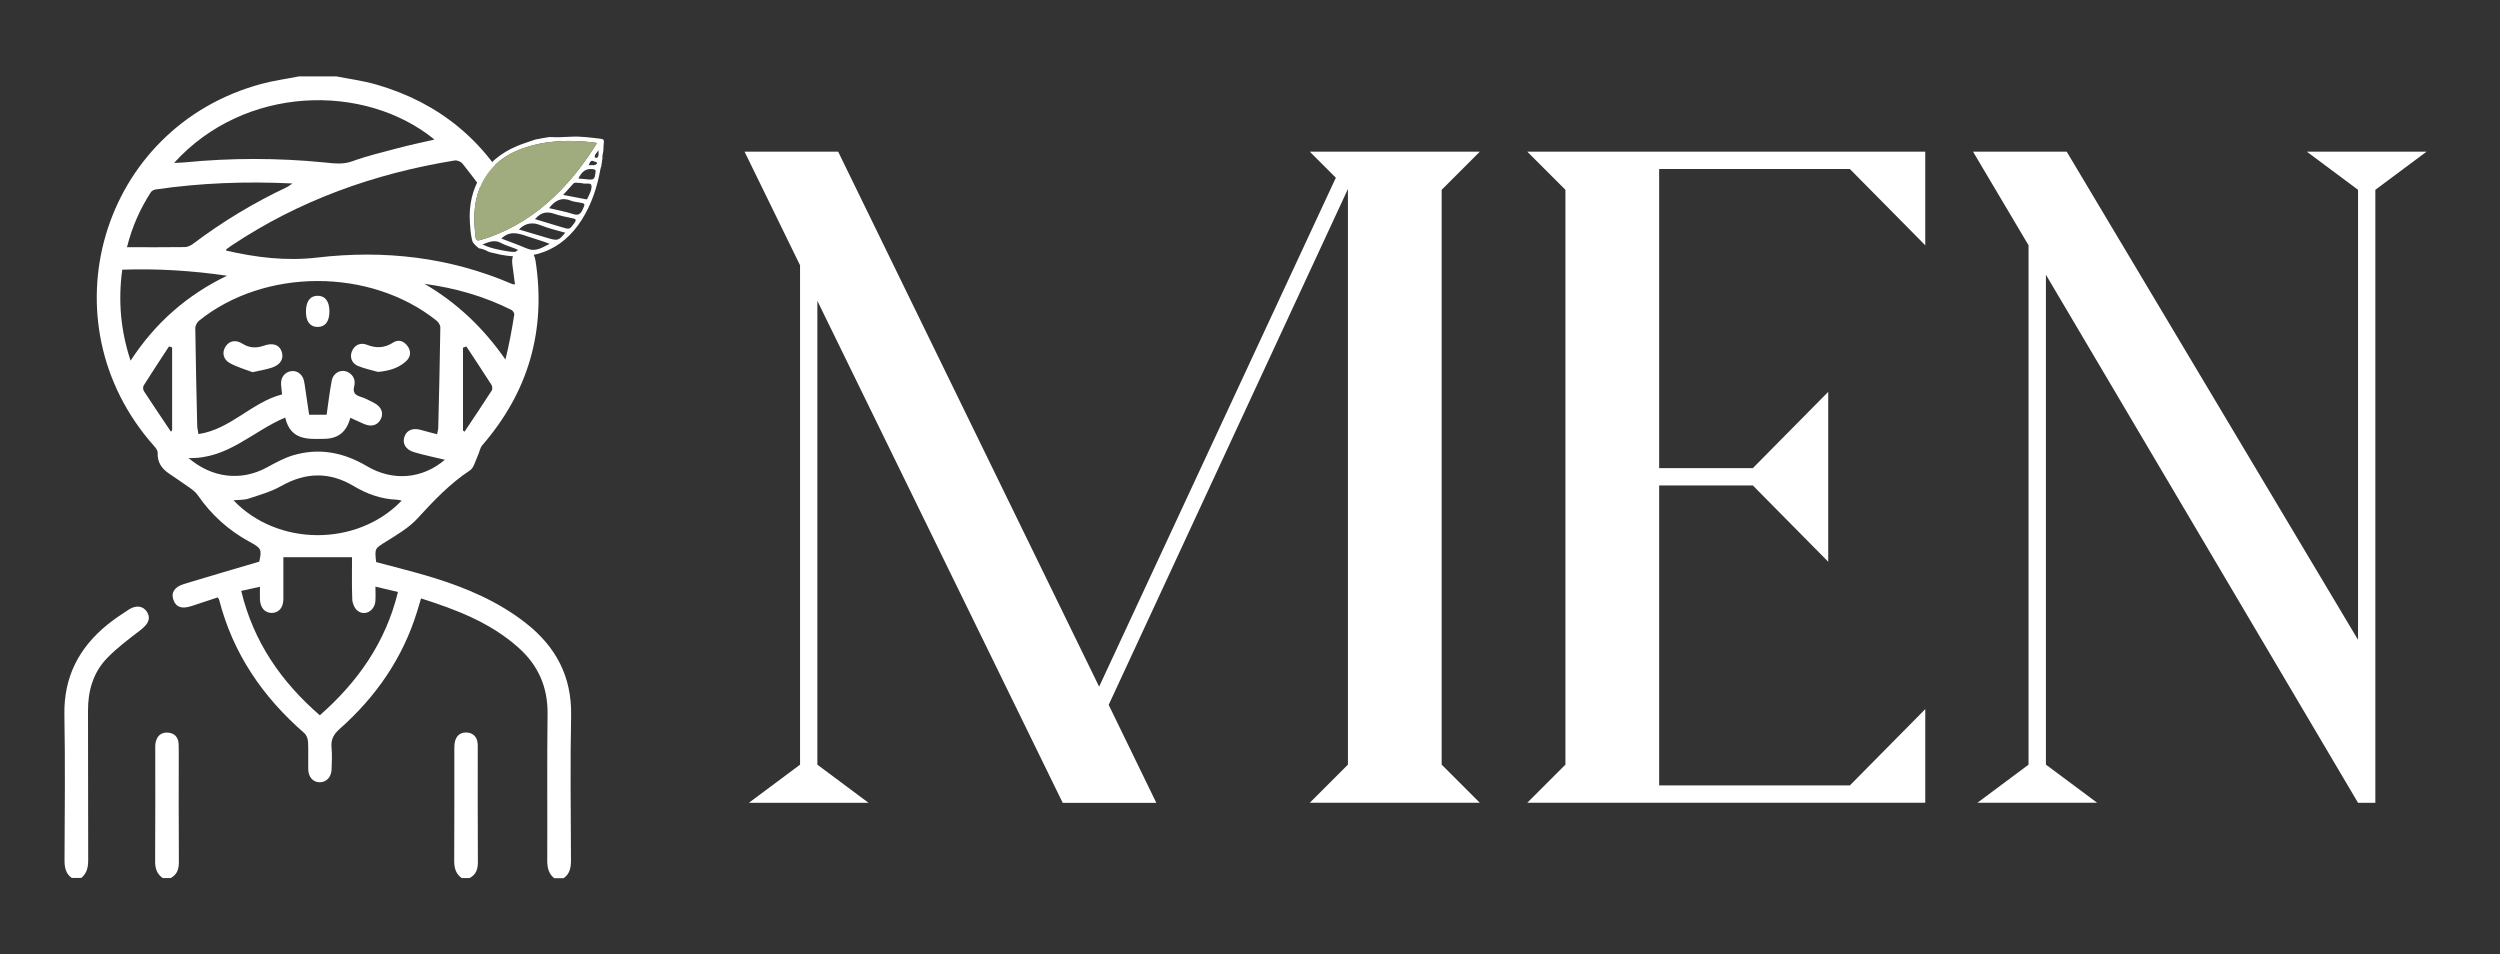 <svg xmlns="http://www.w3.org/2000/svg" viewBox="0 0 392.88 150"><rect x="0" y="0" width="392.88" height="150" fill="#333333" stroke="none"/><defs><style>      .cls-1 {        fill: #a1ac7e;      }      .cls-2 {        fill: #fff;      }    </style></defs><g><g id="Layer_1"><g><g><path class="cls-2" d="M117,23.84h14.72l41.01,84.07,37.2-79.98-4.09-4.09h26.71l-5.99,5.99v90.33l5.99,5.99h-26.71l5.99-5.99V29.7l-37.6,81.07,7.49,15.4h-14.71l-38.56-78.89v72.89l8.04,5.99h-18.8l8.04-5.99V41.69l-8.72-17.85Z"></path><path class="cls-2" d="M275.46,73.57l11.85-11.99v26.7l-11.85-11.99h-14.72v47.14h29.97l11.85-11.99v14.71h-62.54l5.99-5.99V29.83l-5.99-5.99h62.54v14.71l-11.85-11.99h-29.97v47.01h14.72Z"></path><path class="cls-2" d="M318.79,120.17V38.55l-8.72-14.71h14.72l45.78,76.71V29.83l-8.04-5.99h18.8l-8.04,5.99v96.33h-2.72l-49.05-82.98v76.98l8.04,5.99h-18.8l8.04-5.99Z"></path></g><g><g><path class="cls-2" d="M52.88,12.01c2.08.41,4.2.68,6.23,1.27,9.94,2.85,17.27,8.93,21.99,18.14.15.29.29.59.4.9.38,1.02.03,1.94-.87,2.39-.89.44-1.86.14-2.41-.8-.53-.92-.91-1.94-1.51-2.81-1.28-1.85-2.64-3.64-4.04-5.4-.24-.3-.84-.54-1.22-.48-12.61,2.05-24.4,6.25-35.07,13.37-.27.18-.54.37-.8.57-.05.04-.04.14-.05.22,4.71,1.08,9.42,1.67,14.28,1.1,10.57-1.24,20.85-.08,30.69,4.16.07.03.16.03.43.06-.14-1.07-.26-2.1-.41-3.12-.19-1.32.35-2.27,1.41-2.48,1.14-.22,2.01.49,2.23,1.87,1.68,10.95-1.11,20.61-8.36,28.99-.38.44-.46,1.13-.73,1.69-.38.79-.59,1.86-1.23,2.28-3.17,2.09-5.71,4.79-8.25,7.56-1.35,1.47-3.2,2.54-4.92,3.62-1.75,1.1-1.81,1.01-1.56,3.22,2.99.81,6.01,1.54,8.97,2.45,5.23,1.62,10.23,3.74,14.58,7.16,4.71,3.7,7.21,8.4,7.09,14.53-.15,7.58-.05,15.17-.02,22.76,0,1.13-.19,2.1-1.16,2.78h-1.48c-.9-.73-1.09-1.69-1.09-2.81.04-7.67-.05-15.33.05-23,.05-4.23-1.47-7.66-4.58-10.43-4.38-3.91-9.71-5.95-15.3-7.73-.23.75-.42,1.41-.62,2.06-2.26,7.33-6.46,13.39-12.15,18.43-.95.84-1.42,1.66-1.3,2.93.11,1.14.05,2.29.01,3.44-.04,1.23-.82,2.04-1.86,2.03-1.06,0-1.79-.81-1.81-2.05-.03-1.43.04-2.87-.03-4.3-.02-.47-.24-1.06-.57-1.36-6.55-5.68-11.24-12.53-13.41-21-.02-.07-.08-.13-.21-.34-1.35.44-2.73.9-4.12,1.36-1.52.5-2.44.19-2.85-.97-.4-1.13.15-2.04,1.67-2.5,3.91-1.19,7.83-2.33,11.83-3.51.4-1.94.34-2.1-1.54-3.12-3.3-1.8-6.01-4.24-8.14-7.34-.31-.45-.78-.81-1.24-1.14-1.1-.79-2.23-1.52-3.34-2.29-1.1-.77-1.78-1.76-1.71-3.2.02-.34-.27-.75-.52-1.03C6.77,50.57,15.82,19.98,41.1,13.18c1.92-.52,3.91-.78,5.87-1.17,1.97,0,3.94,0,5.91,0ZM69.95,72.26c-1.65-.4-3.29-.73-4.88-1.2-1.36-.4-1.9-1.42-1.49-2.49.39-1.03,1.37-1.37,2.66-.98.79.24,1.6.42,2.45.65.09-.46.17-.7.18-.94.13-5.29.26-10.57.33-15.86,0-.36-.31-.83-.62-1.07-10.39-8.28-26.96-8.28-37.29.02-.32.26-.61.8-.6,1.2.07,5.08.18,10.16.3,15.24,0,.43.12.85.2,1.39,5.11-.78,8.37-5.02,13.14-6.24-.06-.6-.13-1.08-.16-1.57-.07-1.06.54-1.89,1.51-2.07.95-.18,1.82.42,2.08,1.46.11.43.15.89.22,1.33.2,1.36.4,2.72.6,4.05h2.75c.27-1.86.47-3.61.8-5.34.26-1.35,1.63-1.95,2.72-1.26.78.5,1.03,1.26.81,2.14-.22.88.06,1.34.94,1.61.78.24,1.51.63,2.23,1.01,1.12.6,1.49,1.58,1.01,2.53-.5.98-1.47,1.26-2.63.76-.7-.3-1.39-.62-2.16-.97-.56,2.16-1.85,3.25-3.98,3.3-2.68.06-5.41.27-6.25-3.34-5.1,2.14-9.06,6.56-15.19,6.36,3.71,3.18,8.3,3.65,12.27,1.5,1.33-.72,2.67-1.47,4.1-1.91,4.12-1.24,7.98-.49,11.66,1.69,4.12,2.44,8.77,1.99,12.29-1.04ZM37.91,92.87c1.93,8.01,6.29,14.28,12.35,19.54,6.04-5.31,10.36-11.51,12.28-19.38-1.19-.28-2.29-.54-3.54-.84,0,.84.05,1.58-.01,2.3-.13,1.53-1.69,2.39-2.82,1.47-.46-.37-.79-1.16-.81-1.77-.09-2.28-.04-4.56-.04-6.63h-10.79c0,2.11.01,4.36,0,6.61-.01,1.33-.74,2.16-1.84,2.15-1.09,0-1.81-.85-1.84-2.18-.02-.61,0-1.22,0-1.93-.99.22-1.86.41-2.94.65ZM27.36,25.6c.65-.03,1.09-.03,1.54-.07,7.37-.73,14.73-.73,22.1,0,1.45.14,2.85.36,4.35-.18,2.34-.85,4.78-1.44,7.19-2.07,1.88-.5,3.79-.9,5.74-1.35-11-8.96-29.83-8.56-40.92,3.67ZM63.13,78.68c-.27-.06-.5-.14-.72-.15-2.48-.08-4.73-.89-6.84-2.15-3.8-2.27-7.55-2.17-11.4.01-1.58.89-3.38,1.4-5.12,1.97-.71.23-1.51.18-2.36.26,6.87,7.23,19.39,7.37,26.44.05ZM19.95,38.85c3.21,0,6.15.02,9.09-.02.44,0,.94-.25,1.31-.52,4.59-3.46,9.48-6.42,14.68-8.87.26-.12.48-.31.93-.61-7.39-.35-14.45-.08-21.48.94-.29.04-.65.23-.79.46-1.64,2.56-2.9,5.29-3.74,8.63ZM20.52,56.68c3.91-6,8.93-10.34,15.15-13.35-5.49-.8-10.94-1.14-16.46-.95-.66,4.89-.26,9.53,1.31,14.3ZM66.68,44.59c5.15,2.99,9.31,6.97,12.75,11.91.59-2.37,1.02-4.72,1.39-7.08.03-.22-.23-.61-.46-.72-4.32-2.16-8.9-3.46-13.69-4.1ZM26.86,67.84c.06-.07.13-.15.19-.22v-13.02c-.16-.05-.33-.11-.49-.16-1.33,2.04-2.68,4.07-3.98,6.14-.13.21-.11.66.03.88,1.4,2.14,2.83,4.26,4.26,6.39ZM73.29,54.45c-.18.06-.36.12-.53.19v13.01c.08.06.16.13.24.19,1.44-2.16,2.89-4.31,4.29-6.49.13-.2.08-.65-.06-.88-1.29-2.02-2.62-4.02-3.94-6.02Z"></path><path class="cls-2" d="M11.3,137.99c-.97-.68-1.16-1.65-1.16-2.78.03-7.63.12-15.25-.02-22.88-.11-5.93,2.28-10.54,6.78-14.18,1.05-.85,2.18-1.6,3.31-2.34,1.19-.77,2.3-.6,2.9.37.61.99.21,1.87-.96,2.78-1.84,1.42-3.74,2.82-5.34,4.48-2.16,2.25-2.99,5.1-2.98,8.23.03,7.83,0,15.66.03,23.49,0,1.13-.2,2.08-1.09,2.81h-1.48Z"></path><path class="cls-2" d="M25.57,137.99c-.92-.65-1.2-1.53-1.19-2.64.04-5.86.02-11.72.02-17.58,0-.37-.02-.75.06-1.1.22-1.01.86-1.61,1.91-1.54,1.03.07,1.64.69,1.7,1.75.04.74.02,1.47.02,2.21,0,5.45-.02,10.9.02,16.35,0,1.13-.26,2.01-1.3,2.55h-1.23Z"></path><path class="cls-2" d="M72.56,137.99c-.91-.65-1.18-1.54-1.18-2.65.04-5.86.01-11.72.02-17.58,0-.45.01-.91.13-1.34.25-.9.92-1.36,1.84-1.3.92.06,1.51.59,1.67,1.52.05.32.04.65.04.98,0,5.94-.02,11.88.02,17.83,0,1.13-.27,2.01-1.32,2.54h-1.23Z"></path><path class="cls-2" d="M59.41,58.45c-1.05-.3-2.13-.52-3.14-.93-1.01-.42-1.34-1.41-.96-2.33.38-.93,1.31-1.42,2.32-1.02,1.49.6,2.81.53,4.18-.35.84-.54,1.69-.2,2.25.58.61.86.47,1.74-.3,2.42-1.22,1.08-2.7,1.47-4.36,1.63Z"></path><path class="cls-2" d="M39.68,58.49c-1.04-.4-2.37-.78-3.55-1.42-1.09-.59-1.27-1.73-.68-2.62.6-.91,1.6-1.11,2.67-.43,1.1.7,2.21.71,3.39.29,1.37-.48,2.38-.13,2.75.93.38,1.1-.13,2.05-1.49,2.52-.88.3-1.81.44-3.09.73Z"></path><path class="cls-2" d="M51.77,48.98c-.01,1.55-.66,2.39-1.84,2.4-1.19,0-1.84-.83-1.85-2.37-.01-1.62.64-2.52,1.83-2.53,1.2,0,1.87.89,1.86,2.5Z"></path></g><g><path class="cls-2" d="M94.45,21.81c-1.6-.18-3.2-.42-4.81-.32-1.11.07-2.21.1-3.29.04-.75.12-1.49.25-2.23.4,0,0,0,0,.01,0-1.11.39-2.03.66-2.9,1.03-5.01,2.1-7.73,6.52-7.39,11.94.06.94.12,1.88.34,2.81,0,.03.01.06.02.09.01.02.02.04.03.07.03.07.07.16.11.25,0,0,0,.01.01.02.26.33.56.62.91.88.46.07.92.21,1.37.47.28.16.63.2.95.28,5.78,1.55,10.74-.31,13.85-5.24,1.53-2.43,2.42-5.11,2.92-7.92.03-.19.08-.33.13-.43.02-.12.04-.24.06-.36.06-.29.06-.65.14-.97-.04-.16-.03-.36.04-.62.16-.58.09-1.21.17-1.82.06-.4-.05-.55-.45-.59ZM74.74,37.27c-.31-2.61-.36-5.19.64-7.7,1.29-3.21,3.72-5.19,6.9-6.29,3.66-1.27,7.44-1.33,11.25-.86.07,0,.14.05.26.1-1.93,3.09-4.12,5.94-6.75,8.43-2.96,2.8-6.31,4.95-10.15,6.32-.47.17-.95.3-1.42.45-.43.14-.68.04-.74-.46ZM78.52,39.26c-.89-.16-1.77-.41-2.7-.84,1.02-.4,1.9-.8,2.93-.23.95.53,2.07.69,3,1.28-1.1.29-2.16-.02-3.23-.2ZM81.81,39.57s-.02-.06-.03-.09l.12.03s-.06.04-.09.06ZM82.82,39.06c-1.33-.58-2.71-1.06-4.03-1.57,1.31-1.27,2.67-.84,4.05-.36,1.17.4,2.36.72,3.55,1.19-1.14.53-2.17,1.34-3.57.73ZM86.22,37.45c-1.54-.46-3.07-.91-4.67-1.39.09-.09.11-.12.13-.13.99-.9,2.05-1.04,3.32-.52,1.22.5,2.54.78,3.83,1.16-.99,1.22-1.2,1.29-2.6.88ZM90.29,35.01c-.78,1.07-.75,1.08-2.02.69-1.38-.43-2.76-.83-4.21-1.27.11-.1.16-.13.19-.17.81-.9,1.75-1.06,2.89-.65.91.32,1.88.48,2.82.69.47.1.7.19.32.72ZM91.57,32.92c-.32.71-.67.99-1.51.72-1.2-.39-2.46-.62-3.77-.93.94-1.24,2.01-1.77,3.47-1.16.4.17.86.18,1.29.27.97.19.93.17.52,1.1ZM92.29,31.25c-.06.12-.19.07-.3.05-1.13-.22-2.26-.44-3.49-.67.58-.64,1.08-1.18,1.57-1.74.22-.26.51-.17.77-.16.27.01.55.04.82.1.45.1,1.23-.16,1.29.33.08.7-.35,1.42-.66,2.1ZM93.59,27.06c-.14,1.14-.23,1.23-1.35,1.12-.44-.04-.87-.08-1.35-.13.5-.99,1.11-1.62,2.27-1.47.37.05.48.12.43.48ZM93.79,25.72c-.25.37-.75.18-1.27.25.2-.5.32-.88.85-.61.17.09.59.11.42.36ZM93.81,24.81c-.06.04-.35-.07-.35-.13-.04-.42.33-.62.59-1.08,0,.55.12.94-.24,1.21Z"></path><path class="cls-1" d="M93.8,22.52c-1.93,3.09-4.12,5.94-6.75,8.43-2.96,2.8-6.31,4.95-10.15,6.32-.47.17-.95.3-1.42.45-.43.14-.68.04-.74-.46-.31-2.61-.36-5.19.64-7.7,1.29-3.21,3.72-5.19,6.9-6.29,3.66-1.27,7.44-1.33,11.25-.86.07,0,.14.05.26.1Z"></path></g></g></g></g></g></svg>